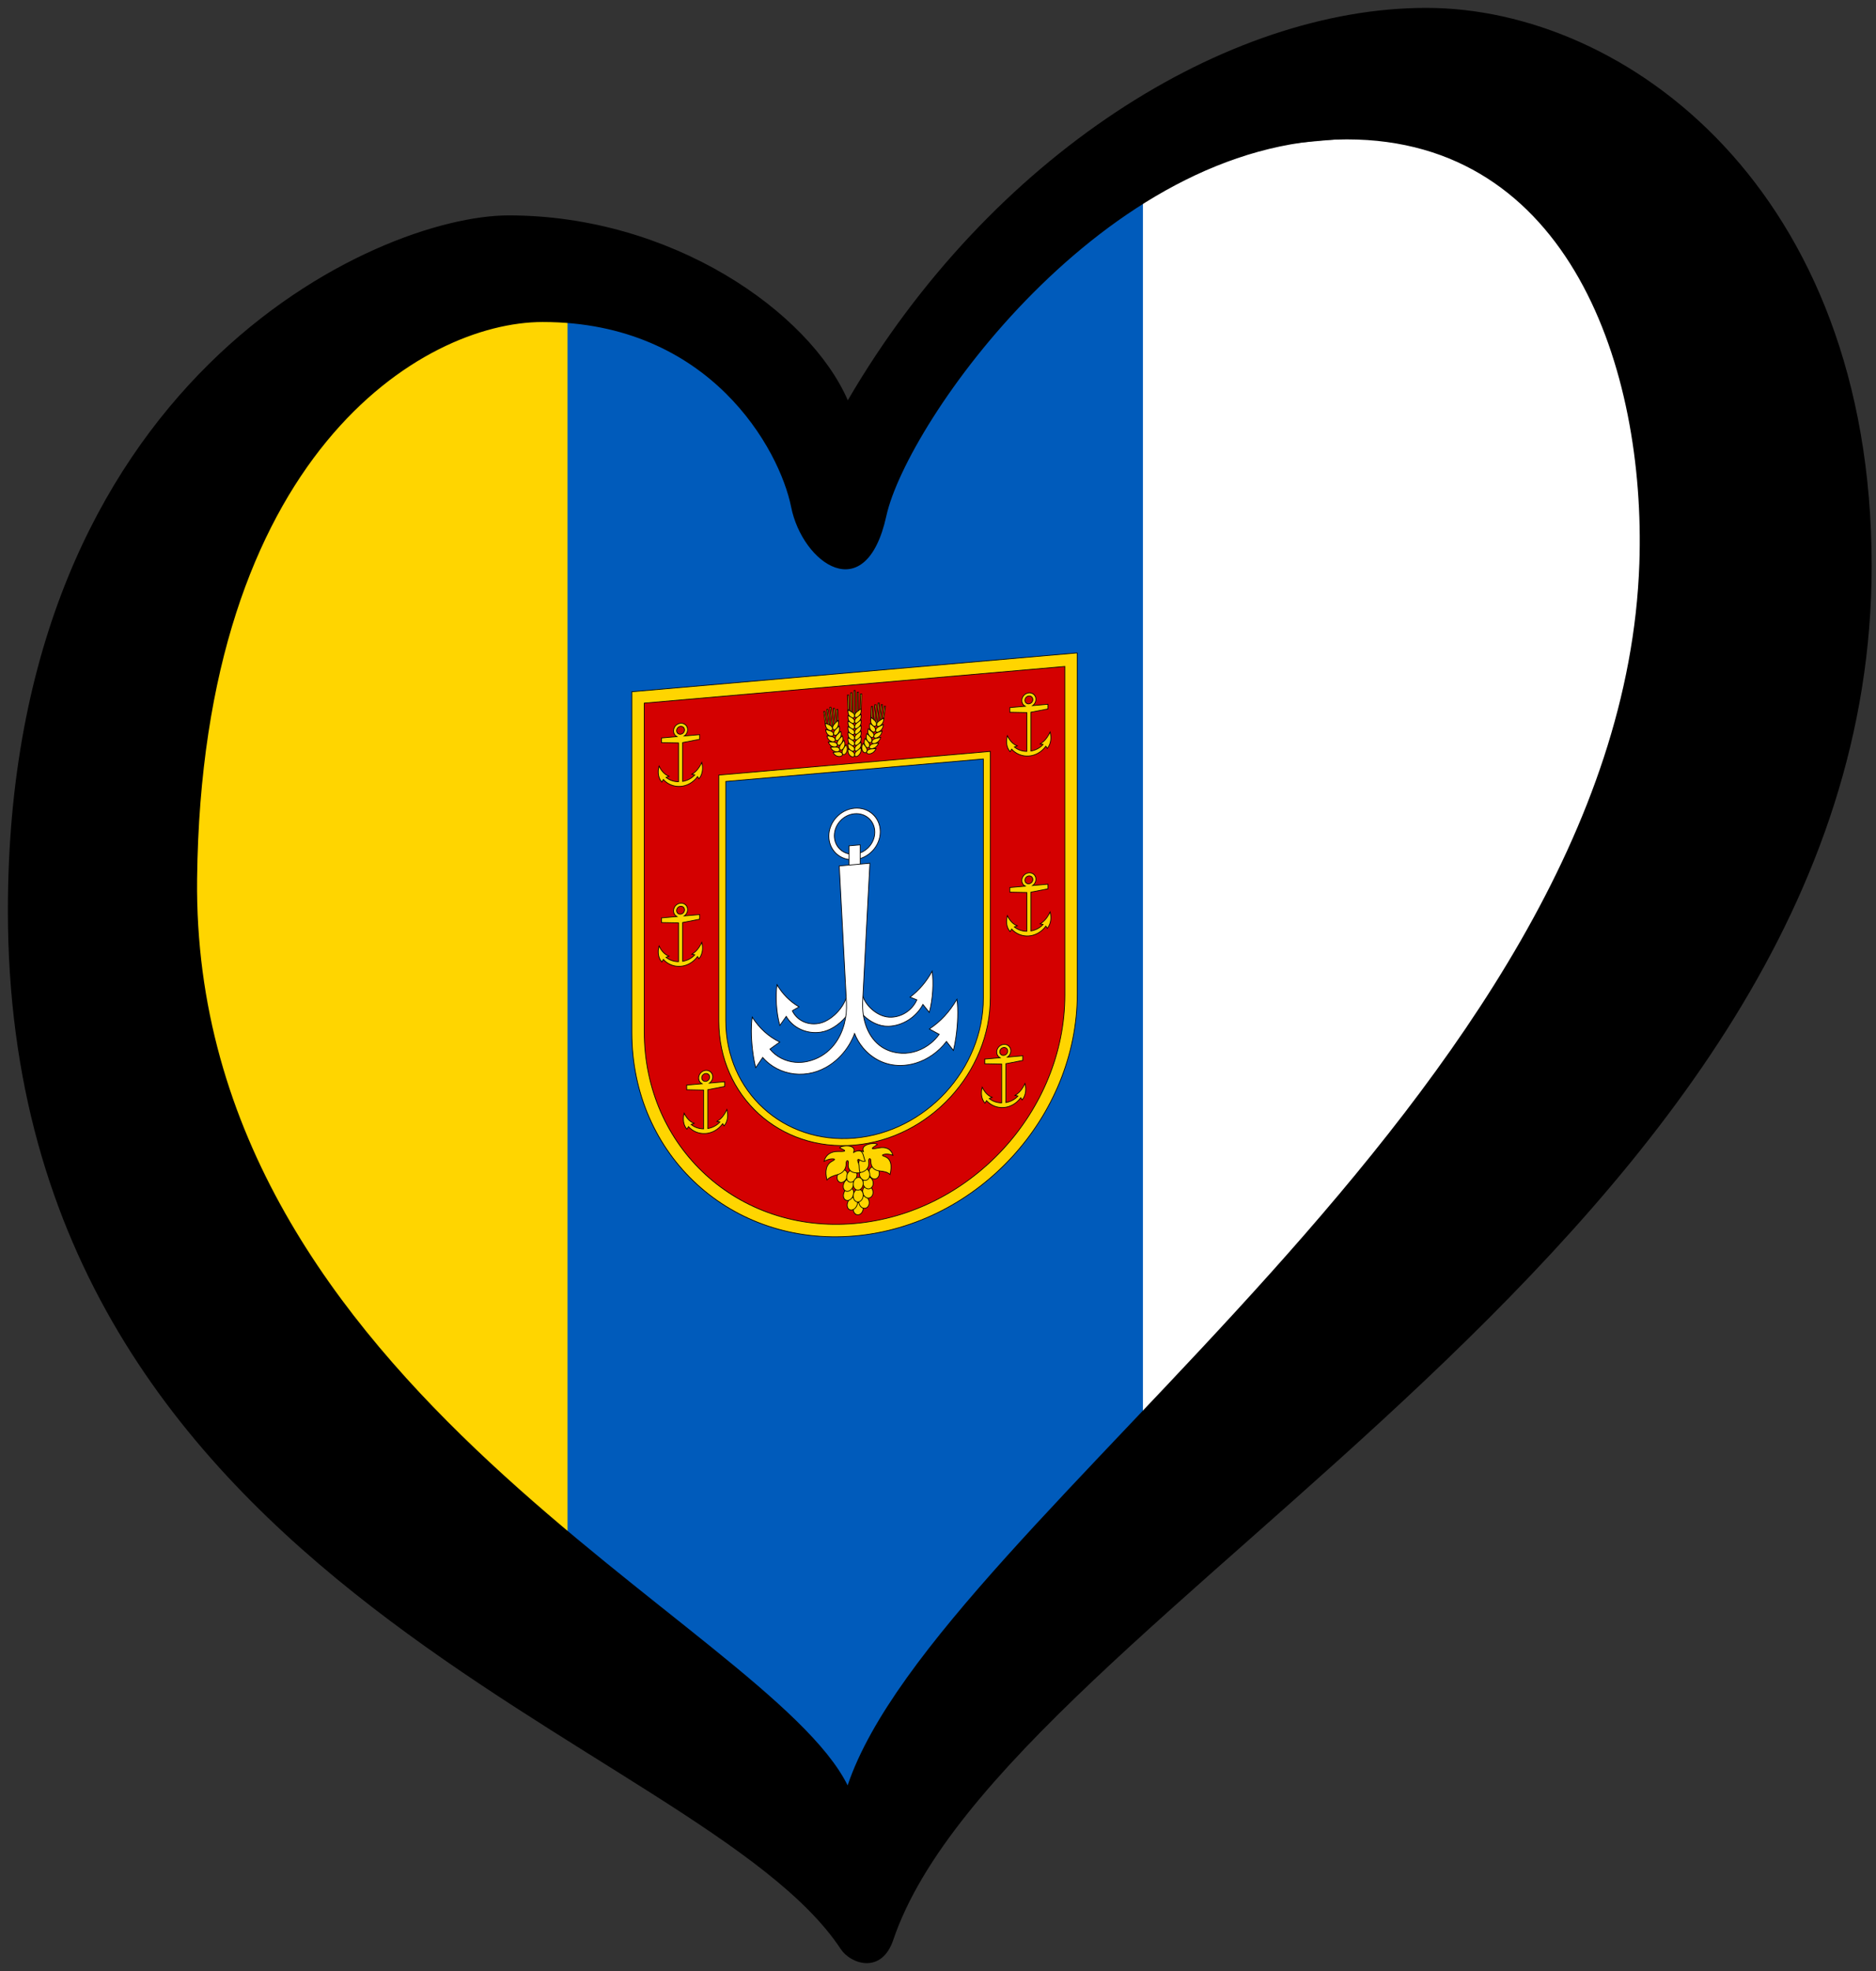 <?xml version="1.0" encoding="UTF-8" standalone="no"?>
<svg
   xmlns:dc="http://purl.org/dc/elements/1.1/"
   xmlns:cc="http://creativecommons.org/ns#"
   xmlns:rdf="http://www.w3.org/1999/02/22-rdf-syntax-ns#"
   xmlns:svg="http://www.w3.org/2000/svg"
   xmlns="http://www.w3.org/2000/svg"
   xmlns:sodipodi="http://sodipodi.sourceforge.net/DTD/sodipodi-0.dtd"
   xmlns:inkscape="http://www.inkscape.org/namespaces/inkscape"
   width="238"
   height="250"
   id="svg2"
   version="1.1"
   inkscape:version="0.91 r13725"
   sodipodi:docname="EuroOdesa.svg">
  <rect width="100%" height="100%" fill="#333333" stroke="none"/>
  <defs
     id="defs16" />
  <sodipodi:namedview
     pagecolor="#ffffff"
     bordercolor="#666666"
     borderopacity="1"
     objecttolerance="10"
     gridtolerance="10"
     guidetolerance="10"
     inkscape:pageopacity="0"
     inkscape:pageshadow="2"
     inkscape:window-width="1366"
     inkscape:window-height="705"
     id="namedview14"
     showgrid="false"
     inkscape:zoom="0.64386126"
     inkscape:cx="76.010792"
     inkscape:cy="-41.884399"
     inkscape:window-x="-8"
     inkscape:window-y="-8"
     inkscape:window-maximized="1"
     inkscape:current-layer="svg2" />
  <path
     inkscape:connector-curvature="0"
     d="m 144,20 66,-6 0,105 -66,74 z"
     id="path4"
     style="fill:#ffffff;fill-opacity:1" />
  <path
     style="fill:#005bbb;fill-opacity:1"
     inkscape:connector-curvature="0"
     d="m 71,35 37,23 37,-39 0,178 -37,39 -37,-25 z"
     id="path6" />
  <path
     inkscape:connector-curvature="0"
     d="M 29,54 72,35 72,209 12,146 Z"
     id="path8"
     style="fill:#ffd500;fill-opacity:1" />
  <path
     inkscape:connector-curvature="0"
     d="m 25.005,111.471 c 0.6,-53.792 28.594,-70.628 43.839,-70.628 21.29,0 30.083,16.253 31.52,23.449 1.436,7.19 9.494,12.941 12.083,1.147 2.591,-11.794 27.637,-47.758 58.42,-47.758 28.192,0 37.956,29.073 37.111,53.801 C 205.671,138.8 118.95,192.527 107.535,226.452 97.371,205.905 24.288,176.204 25.005,111.471 l 0,0 z M 180.938,1 C 155.621,1 125.68,19.698 107.557,50.771 102.667,39.549 85.244,27.32 64.533,27.32 47.844,27.32 1,48.178 1,115.498 c 0,86.88 87.901,104.725 105.671,131.729 1.221,1.857 5.154,3.26 6.655,-1.177 C 127.505,204.205 237.451,156.925 237.451,71.771 237.45,24.015 206.254,1 180.938,1 Z"
     id="path12" />
  <g
     id="g4226"
     transform="matrix(0.367,-0.032,0,0.367,-1.694,57.215)"
     style="opacity:1">
    <g
       id="g4836"
       transform="matrix(0.502,0,0,0.502,185.067,127.434)">
      <path
         inkscape:connector-curvature="0"
         style="fill:#ffd500;fill-opacity:1;fill-rule:evenodd;stroke:#000000;stroke-width:0.5;stroke-miterlimit:4;stroke-dasharray:none;stroke-opacity:1"
         id="path3708"
         d="m 382.359,-49.43 -306.718,0 0,234.671 c 0,84.683 68.676,153.359 153.36,153.359 84.684,0 153.359,-68.675 153.359,-153.359 l 0,-234.671 z" />
      <path
         inkscape:connector-curvature="0"
         style="fill:#d40000;fill-opacity:1;fill-rule:evenodd;stroke:#000000;stroke-width:0.5;stroke-miterlimit:4;stroke-dasharray:none;stroke-opacity:1"
         id="path3710"
         d="m 373.821,185.241 c 0.011,79.968 -64.852,144.821 -144.821,144.821 -79.968,0 -144.821,-64.852 -144.821,-144.821 l 0,-226.099 289.608,0 0.033,226.099 z" />
      <path
         inkscape:connector-curvature="0"
         style="fill:#ffd500;fill-opacity:1;fill-rule:evenodd;stroke:#000000;stroke-width:0.5;stroke-miterlimit:4;stroke-dasharray:none;stroke-opacity:1"
         id="path3712"
         d="m 135.512,13.157 186.977,0 c 0,56.243 0,114.269 0,169.401 0,51.624 -41.865,93.489 -93.489,93.489 -51.624,0 -93.489,-41.865 -93.489,-93.489 l 0,-169.401 z" />
      <path
         inkscape:connector-curvature="0"
         style="fill:#005bbb;fill-opacity:1;fill-rule:evenodd;stroke:#000000;stroke-width:0.5;stroke-miterlimit:4;stroke-dasharray:none;stroke-opacity:1"
         id="path3714"
         d="m 317.687,182.558 c 0,48.971 -39.715,88.686 -88.686,88.686 -48.971,0 -88.686,-39.715 -88.686,-88.686 l 0,-164.599 177.372,0 0,164.599 z" />
      <g
         style="fill-rule:evenodd;stroke:#000000;stroke-width:0.529;stroke-miterlimit:4;stroke-dasharray:none;stroke-opacity:1"
         id="g3716"
         transform="matrix(0.945,0,0,0.945,-52.557,-221.73)">
        <path
           inkscape:connector-curvature="0"
           style="fill:#ffffff;stroke:#000000;stroke-width:0.529;stroke-miterlimit:4;stroke-dasharray:none;stroke-opacity:1"
           id="path3718"
           d="m 297.942,281.34 c 10.346,0 18.736,8.39 18.736,18.736 0,10.345 -8.39,18.735 -18.736,18.735 -10.346,0 -18.736,-8.39 -18.736,-18.735 0,-10.346 8.39,-18.736 18.736,-18.736 z m 0,3.993 c 8.141,0 14.743,6.602 14.743,14.743 0,8.14 -6.602,14.743 -14.743,14.743 -8.141,0 -14.743,-6.603 -14.743,-14.743 0,-8.141 6.602,-14.743 14.743,-14.743 z" />
        <path
           inkscape:connector-curvature="0"
           style="fill:#ffffff;stroke:#000000;stroke-width:0.529;stroke-miterlimit:4;stroke-dasharray:none;stroke-opacity:1"
           id="path3720"
           d="m 293.851,308.371 8.182,0 0,16.979 -8.182,0 0,-16.979 z" />
        <path
           inkscape:connector-curvature="0"
           style="fill:#ffffff;stroke:#000000;stroke-width:0.529;stroke-miterlimit:4;stroke-dasharray:none;stroke-opacity:1"
           id="path3722"
           d="m 252.548,424.908 c 3.694,7.982 12.108,11.994 20.236,10.834 9.474,-1.352 19.95,-12.143 19.95,-21.802 l -0.013,0 0,-0.002 7.086,0 0,0.002 -0.014,0 c -0.001,13.138 -13.201,27.571 -26.518,28.387 -10.259,0.629 -20.256,-4.841 -25.133,-13.703 l -4.656,6.208 c -2.604,-9.421 -3.266,-21.615 -2.053,-29.827 4.106,7.23 9.338,12.976 16.061,17.51 l -4.946,2.393 z" />
        <path
           inkscape:connector-curvature="0"
           style="fill:#ffffff;stroke:#000000;stroke-width:0.529;stroke-miterlimit:4;stroke-dasharray:none;stroke-opacity:1"
           id="path3724"
           d="m 343.336,424.908 c -3.694,7.982 -12.108,11.994 -20.237,10.834 -9.473,-1.352 -19.949,-12.143 -19.95,-21.802 l 0.014,0 0,-0.002 -7.086,0 0,0.002 0.014,0 c 0,13.138 13.201,27.571 26.518,28.387 10.259,0.629 20.256,-4.841 25.133,-13.703 l 4.656,6.208 c 2.604,-9.421 3.266,-21.615 2.053,-29.827 -4.106,7.23 -9.338,12.976 -16.061,17.51 l 4.946,2.393 z" />
        <path
           inkscape:connector-curvature="0"
           style="fill:#ffffff;stroke:#000000;stroke-width:0.529;stroke-miterlimit:4;stroke-dasharray:none;stroke-opacity:1"
           id="path3726"
           d="m 303.859,422.388 5.244,-99.872 0.006,-0.114 -0.113,0 -6.153,0 -9.802,0 -6.153,0 -0.113,0 0.006,0.114 5.244,99.872 0.001,0.032 c 0.136,2.618 0.075,5.24 -0.184,7.821 -0.26,2.578 -0.72,5.12 -1.383,7.576 -3.402,12.608 -12.163,22.968 -26.746,25 l -0.012,0.002 c -1.505,0.209 -3.006,0.296 -4.49,0.27 -1.484,-0.027 -2.953,-0.169 -4.395,-0.417 -7.376,-1.269 -14.053,-5.336 -18.561,-11.219 l 7.016,-4.434 0.151,-0.096 -0.155,-0.088 c -4.008,-2.31 -7.635,-5.077 -10.913,-8.326 -3.279,-3.249 -6.209,-6.981 -8.822,-11.22 l -0.155,-0.252 -0.043,0.292 -0.002,0.012 c -0.211,1.415 -0.362,2.959 -0.46,4.595 -0.097,1.631 -0.141,3.357 -0.137,5.137 0.023,9.144 1.32,19.728 3.137,26.767 l 0.057,0.222 0.135,-0.186 4.926,-6.802 c 1.095,1.349 2.273,2.622 3.523,3.809 1.279,1.216 2.635,2.345 4.055,3.378 7.303,5.311 16.347,8.118 25.737,7.421 l 0.023,-0.001 0,0 c 2.187,-0.164 4.32,-0.525 6.385,-1.064 2.064,-0.538 4.061,-1.254 5.976,-2.127 9.754,-4.449 17.403,-12.989 21.253,-23.006 0.724,1.884 1.583,3.718 2.565,5.481 1.024,1.838 2.183,3.601 3.462,5.268 6.578,8.57 16.36,14.614 27.61,15.449 l 0.023,0.002 c 1.826,0.134 3.64,0.136 5.43,0.013 1.79,-0.123 3.557,-0.372 5.29,-0.739 8.862,-1.874 16.844,-6.832 22.573,-13.884 l 4.925,6.802 0.135,0.186 0.057,-0.222 0.003,-0.011 c 0.354,-1.373 0.688,-2.878 0.996,-4.477 0.308,-1.602 0.591,-3.3 0.843,-5.059 1.297,-9.043 1.781,-19.693 0.696,-26.964 l -0.043,-0.292 -0.155,0.252 c -2.613,4.239 -5.543,7.971 -8.822,11.22 -3.278,3.249 -6.905,6.016 -10.913,8.326 l -0.155,0.088 0.151,0.096 7.016,4.434 c -0.859,1.122 -1.798,2.179 -2.806,3.163 -1.032,1.007 -2.138,1.938 -3.305,2.786 -5.996,4.356 -13.61,6.493 -21.347,5.415 l -10e-4,0 -0.035,-0.005 c -2.836,-0.398 -5.452,-1.111 -7.849,-2.094 -2.397,-0.982 -4.578,-2.236 -6.545,-3.714 -10.116,-7.603 -14.587,-21.17 -13.882,-34.616 z" />
      </g>
      <g
         style="fill:#ffd500;fill-opacity:1;fill-rule:evenodd;stroke:#000000;stroke-width:0.529;stroke-miterlimit:4;stroke-dasharray:none;stroke-opacity:1"
         id="g3728"
         transform="matrix(0.945,0,0,0.945,-52.557,-221.73)">
        <path
           inkscape:connector-curvature="0"
           style="fill:#ffd500;fill-opacity:1;stroke:#000000;stroke-width:0.529;stroke-miterlimit:4;stroke-dasharray:none;stroke-opacity:1"
           id="path3730"
           d="m 160.619,377.955 c 2.353,2.269 5.633,3.636 9.038,3.969 l 0,-28.248 -12.352,-1.315 0,-3.402 11.152,0 c -0.332,-0.204 -0.646,-0.45 -0.935,-0.738 -2.007,-2.009 -2.002,-5.265 0.006,-7.271 2.009,-2.008 5.264,-2.001 7.271,0.006 1.91,1.911 1.998,4.962 0.267,6.98 -0.354,0.412 -0.762,0.753 -1.205,1.023 l 11.156,0 0,3.402 -12.353,1.315 0,28.272 c 3.308,-0.275 6.509,-1.56 8.873,-3.971 l -0.208,-0.064 -1.941,-0.598 c 3.129,-1.484 5.328,-4.106 7.23,-8.007 1.132,4.204 0.644,8.643 -2.024,11.787 l -1.068,-1.694 c -6.866,8.569 -18.547,7.571 -24.936,-0.051 l -1.1,1.745 c -2.668,-3.144 -3.157,-7.583 -2.024,-11.787 1.902,3.901 4.101,6.523 7.23,8.007 l -1.706,0.525 -0.371,0.115 z m 8.504,-35.402 c -1.123,1.123 -1.118,2.952 0.003,4.073 1.21,1.211 3.215,1.066 4.266,-0.222 0.922,-1.131 0.858,-2.799 -0.197,-3.853 -1.122,-1.124 -2.951,-1.118 -4.072,0.002 z" />
        <path
           inkscape:connector-curvature="0"
           style="fill:#ffd500;fill-opacity:1;stroke:#000000;stroke-width:0.529;stroke-miterlimit:4;stroke-dasharray:none;stroke-opacity:1"
           id="path3732"
           d="m 160.619,246.874 c 2.353,2.269 5.633,3.636 9.038,3.969 l 0,-28.249 -12.352,-1.315 0,-3.401 11.152,0 c -0.332,-0.204 -0.646,-0.45 -0.935,-0.739 -2.007,-2.008 -2.002,-5.265 0.006,-7.27 2.009,-2.008 5.264,-2.002 7.271,0.005 1.91,1.911 1.998,4.963 0.267,6.981 -0.354,0.412 -0.762,0.753 -1.205,1.023 l 11.156,0 0,3.401 -12.353,1.315 0,28.273 c 3.308,-0.275 6.509,-1.56 8.873,-3.971 l -0.208,-0.064 -1.941,-0.599 c 3.129,-1.483 5.328,-4.105 7.23,-8.006 1.132,4.203 0.644,8.643 -2.024,11.787 l -1.068,-1.694 c -6.866,8.569 -18.547,7.57 -24.936,-0.051 l -1.1,1.745 c -2.668,-3.144 -3.157,-7.584 -2.024,-11.787 1.902,3.901 4.101,6.523 7.23,8.006 l -1.706,0.526 -0.371,0.115 z m 8.504,-35.402 c -1.123,1.122 -1.118,2.951 0.003,4.072 1.21,1.211 3.215,1.066 4.266,-0.221 0.922,-1.131 0.858,-2.799 -0.197,-3.854 -1.122,-1.123 -2.951,-1.118 -4.072,0.003 z" />
        <path
           inkscape:connector-curvature="0"
           style="fill:#ffd500;fill-opacity:1;stroke:#000000;stroke-width:0.529;stroke-miterlimit:4;stroke-dasharray:none;stroke-opacity:1"
           id="path3734"
           d="m 178.923,501.36 c 2.353,2.27 5.633,3.636 9.038,3.969 l 0,-28.248 -12.352,-1.315 0,-3.401 11.152,0 c -0.332,-0.205 -0.646,-0.45 -0.934,-0.739 -2.008,-2.008 -2.002,-5.265 0.005,-7.271 2.009,-2.008 5.264,-2.001 7.271,0.006 1.91,1.911 1.999,4.963 0.267,6.981 -0.354,0.411 -0.762,0.753 -1.205,1.023 l 11.156,0 0,3.401 -12.353,1.315 0,28.273 c 3.308,-0.275 6.51,-1.56 8.873,-3.971 l -0.208,-0.065 -1.941,-0.598 c 3.129,-1.484 5.328,-4.106 7.23,-8.006 1.133,4.203 0.644,8.642 -2.024,11.787 l -1.068,-1.694 c -6.866,8.568 -18.547,7.57 -24.935,-0.051 l -1.101,1.745 c -2.668,-3.145 -3.156,-7.584 -2.024,-11.787 1.902,3.9 4.101,6.522 7.23,8.006 l -1.706,0.526 -0.371,0.114 z m 8.504,-35.401 c -1.123,1.122 -1.118,2.951 0.003,4.072 1.21,1.211 3.216,1.066 4.266,-0.221 0.922,-1.131 0.858,-2.8 -0.196,-3.854 -1.123,-1.123 -2.952,-1.118 -4.073,0.003 z" />
        <path
           inkscape:connector-curvature="0"
           style="fill:#ffd500;fill-opacity:1;stroke:#000000;stroke-width:0.529;stroke-miterlimit:4;stroke-dasharray:none;stroke-opacity:1"
           id="path3736"
           d="m 414.419,377.955 c 2.353,2.269 5.633,3.636 9.038,3.969 l 0,-28.248 -12.352,-1.315 0,-3.402 11.152,0 c -0.332,-0.204 -0.646,-0.45 -0.935,-0.738 -2.007,-2.009 -2.002,-5.265 0.006,-7.271 2.009,-2.008 5.264,-2.001 7.271,0.006 1.91,1.911 1.998,4.962 0.267,6.98 -0.354,0.412 -0.762,0.753 -1.205,1.023 l 11.156,0 0,3.402 -12.353,1.315 0,28.272 c 3.308,-0.275 6.509,-1.56 8.873,-3.971 l -0.208,-0.064 -1.941,-0.598 c 3.129,-1.484 5.328,-4.106 7.23,-8.007 1.132,4.204 0.644,8.643 -2.024,11.787 l -1.068,-1.694 c -6.866,8.569 -18.547,7.571 -24.935,-0.051 l -1.101,1.745 c -2.668,-3.144 -3.157,-7.583 -2.024,-11.787 1.902,3.901 4.101,6.523 7.23,8.007 l -1.706,0.525 -0.371,0.115 z m 8.504,-35.402 c -1.123,1.123 -1.118,2.952 0.003,4.073 1.21,1.211 3.215,1.066 4.266,-0.222 0.922,-1.131 0.858,-2.799 -0.197,-3.853 -1.122,-1.124 -2.951,-1.118 -4.072,0.002 z" />
        <path
           inkscape:connector-curvature="0"
           style="fill:#ffd500;fill-opacity:1;stroke:#000000;stroke-width:0.529;stroke-miterlimit:4;stroke-dasharray:none;stroke-opacity:1"
           id="path3738"
           d="m 414.419,246.874 c 2.353,2.269 5.633,3.636 9.038,3.969 l 0,-28.249 -12.352,-1.315 0,-3.401 11.152,0 c -0.332,-0.204 -0.646,-0.45 -0.935,-0.739 -2.007,-2.008 -2.002,-5.265 0.006,-7.27 2.009,-2.008 5.264,-2.002 7.271,0.005 1.91,1.911 1.998,4.963 0.267,6.981 -0.354,0.412 -0.762,0.753 -1.205,1.023 l 11.156,0 0,3.401 -12.353,1.315 0,28.273 c 3.308,-0.275 6.509,-1.56 8.873,-3.971 l -0.208,-0.064 -1.941,-0.599 c 3.129,-1.483 5.328,-4.105 7.23,-8.006 1.132,4.203 0.644,8.643 -2.024,11.787 l -1.068,-1.694 c -6.866,8.569 -18.547,7.57 -24.935,-0.051 l -1.101,1.745 c -2.668,-3.144 -3.157,-7.584 -2.024,-11.787 1.902,3.901 4.101,6.523 7.23,8.006 l -1.706,0.526 -0.371,0.115 z m 8.504,-35.402 c -1.123,1.122 -1.118,2.951 0.003,4.072 1.21,1.211 3.215,1.066 4.266,-0.221 0.922,-1.131 0.858,-2.799 -0.197,-3.854 -1.122,-1.123 -2.951,-1.118 -4.072,0.003 z" />
        <path
           inkscape:connector-curvature="0"
           style="fill:#ffd500;fill-opacity:1;stroke:#000000;stroke-width:0.529;stroke-miterlimit:4;stroke-dasharray:none;stroke-opacity:1"
           id="path3740"
           d="m 396.115,501.36 c 2.353,2.27 5.633,3.636 9.038,3.969 l 0,-28.248 -12.352,-1.315 0,-3.401 11.152,0 c -0.332,-0.205 -0.646,-0.45 -0.935,-0.739 -2.007,-2.008 -2.002,-5.265 0.006,-7.271 2.009,-2.008 5.264,-2.001 7.271,0.006 1.91,1.911 1.998,4.963 0.267,6.981 -0.354,0.411 -0.762,0.753 -1.205,1.023 l 11.156,0 0,3.401 -12.353,1.315 0,28.273 c 3.308,-0.275 6.509,-1.56 8.873,-3.971 l -0.209,-0.065 -1.94,-0.598 c 3.128,-1.484 5.328,-4.106 7.23,-8.006 1.132,4.203 0.644,8.642 -2.024,11.787 l -1.068,-1.694 c -6.866,8.568 -18.548,7.57 -24.936,-0.051 l -1.1,1.745 c -2.668,-3.145 -3.157,-7.584 -2.025,-11.787 1.903,3.9 4.102,6.522 7.231,8.006 l -1.706,0.526 -0.371,0.114 z m 8.504,-35.401 c -1.123,1.122 -1.118,2.951 0.003,4.072 1.209,1.211 3.215,1.066 4.265,-0.221 0.923,-1.131 0.858,-2.8 -0.196,-3.854 -1.122,-1.123 -2.951,-1.118 -4.072,0.003 z" />
      </g>
      <g
         style="fill:#ffd500;fill-opacity:1"
         id="g14166"
         transform="translate(0,-50)">
        <path
           inkscape:connector-curvature="0"
           style="fill:#ffd500;fill-opacity:1;fill-rule:evenodd;stroke:#000000;stroke-width:0.5;stroke-miterlimit:4;stroke-dasharray:none;stroke-opacity:1"
           id="path3742"
           d="m 231.506,365.822 c 1.904,0 3.449,1.889 3.449,4.217 0,2.328 -1.545,4.217 -3.449,4.217 -1.903,0 -3.448,-1.889 -3.448,-4.217 0,-2.328 1.545,-4.217 3.448,-4.217 z" />
        <path
           inkscape:connector-curvature="0"
           style="fill:#ffd500;fill-opacity:1;fill-rule:evenodd;stroke:#000000;stroke-width:0.5;stroke-miterlimit:4;stroke-dasharray:none;stroke-opacity:1"
           id="path3746"
           d="m 240.976,342.189 c 1.788,-0.651 3.912,0.667 4.741,2.943 0.828,2.276 0.048,4.651 -1.741,5.302 -1.789,0.651 -3.913,-0.668 -4.741,-2.944 -0.828,-2.275 -0.048,-4.65 1.741,-5.301 z" />
        <path
           inkscape:connector-curvature="0"
           style="fill:#ffd500;fill-opacity:1;fill-rule:evenodd;stroke:#000000;stroke-width:0.5;stroke-miterlimit:4;stroke-dasharray:none;stroke-opacity:1"
           id="path3748"
           d="m 234.022,361.768 c 1.789,-0.651 3.912,0.667 4.741,2.943 0.828,2.276 0.048,4.65 -1.741,5.301 -1.789,0.651 -3.912,-0.667 -4.741,-2.943 -0.828,-2.276 -0.048,-4.65 1.741,-5.301 z" />
        <path
           inkscape:connector-curvature="0"
           style="fill:#ffd500;fill-opacity:1;fill-rule:evenodd;stroke:#000000;stroke-width:0.5;stroke-miterlimit:4;stroke-dasharray:none;stroke-opacity:1"
           id="path3750"
           d="m 236.638,354.948 c 1.789,-0.651 3.913,0.668 4.741,2.943 0.829,2.276 0.049,4.651 -1.74,5.302 -1.789,0.651 -3.913,-0.667 -4.741,-2.943 -0.829,-2.276 -0.048,-4.651 1.74,-5.302 z" />
        <path
           inkscape:connector-curvature="0"
           style="fill:#ffd500;fill-opacity:1;fill-rule:evenodd;stroke:#000000;stroke-width:0.5;stroke-miterlimit:4;stroke-dasharray:none;stroke-opacity:1"
           id="path3752"
           d="m 236.753,348.65 c 1.788,-0.651 3.912,0.668 4.741,2.943 0.828,2.276 0.048,4.651 -1.741,5.302 -1.789,0.651 -3.912,-0.668 -4.741,-2.943 -0.828,-2.276 -0.048,-4.651 1.741,-5.302 z" />
        <path
           inkscape:connector-curvature="0"
           style="fill:#ffd500;fill-opacity:1;fill-rule:evenodd;stroke:#000000;stroke-width:0.5;stroke-miterlimit:4;stroke-dasharray:none;stroke-opacity:1"
           id="path3754"
           d="m 222.037,342.588 c -1.789,-0.651 -3.913,0.667 -4.741,2.943 -0.829,2.276 -0.049,4.65 1.74,5.301 1.789,0.651 3.913,-0.667 4.741,-2.943 0.829,-2.276 0.049,-4.65 -1.74,-5.301 z" />
        <path
           inkscape:connector-curvature="0"
           style="fill:#ffd500;fill-opacity:1;fill-rule:evenodd;stroke:#000000;stroke-width:0.5;stroke-miterlimit:4;stroke-dasharray:none;stroke-opacity:1"
           id="path3756"
           d="m 228.99,362.166 c -1.789,-0.651 -3.913,0.668 -4.741,2.943 -0.829,2.276 -0.049,4.651 1.74,5.302 1.789,0.651 3.913,-0.667 4.741,-2.943 0.829,-2.276 0.048,-4.651 -1.74,-5.302 z" />
        <path
           inkscape:connector-curvature="0"
           style="fill:#ffd500;fill-opacity:1;fill-rule:evenodd;stroke:#000000;stroke-width:0.5;stroke-miterlimit:4;stroke-dasharray:none;stroke-opacity:1"
           id="path3758"
           d="m 226.373,355.347 c -1.789,-0.651 -3.913,0.667 -4.741,2.943 -0.828,2.276 -0.048,4.65 1.741,5.301 1.788,0.651 3.912,-0.667 4.741,-2.943 0.828,-2.276 0.048,-4.65 -1.741,-5.301 z" />
        <path
           inkscape:connector-curvature="0"
           style="fill:#ffd500;fill-opacity:1;fill-rule:evenodd;stroke:#000000;stroke-width:0.5;stroke-miterlimit:4;stroke-dasharray:none;stroke-opacity:1"
           id="path3760"
           d="m 226.259,349.049 c -1.789,-0.651 -3.913,0.667 -4.741,2.943 -0.829,2.276 -0.049,4.65 1.74,5.301 1.789,0.651 3.913,-0.667 4.741,-2.943 0.829,-2.276 0.049,-4.65 -1.74,-5.301 z" />
        <path
           inkscape:connector-curvature="0"
           style="fill:#ffd500;fill-opacity:1;fill-rule:evenodd;stroke:#000000;stroke-width:0.5;stroke-miterlimit:4;stroke-dasharray:none;stroke-opacity:1"
           id="path3762"
           d="m 228.591,342.985 c -1.789,-0.651 -3.913,0.667 -4.741,2.943 -0.828,2.276 -0.048,4.651 1.74,5.302 1.789,0.651 3.913,-0.668 4.741,-2.944 0.829,-2.275 0.049,-4.65 -1.74,-5.301 z" />
        <path
           inkscape:connector-curvature="0"
           style="fill:#ffd500;fill-opacity:1;fill-rule:evenodd;stroke:#000000;stroke-width:0.5;stroke-miterlimit:4;stroke-dasharray:none;stroke-opacity:1"
           id="path3764"
           d="m 234.421,342.588 c 1.788,-0.651 3.912,0.667 4.74,2.943 0.829,2.276 0.049,4.65 -1.74,5.301 -1.789,0.651 -3.913,-0.667 -4.741,-2.943 -0.828,-2.276 -0.048,-4.65 1.741,-5.301 z" />
        <path
           inkscape:connector-curvature="0"
           style="fill:#ffd500;fill-opacity:1;fill-rule:evenodd;stroke:#000000;stroke-width:0.5;stroke-miterlimit:4;stroke-dasharray:none;stroke-opacity:1"
           id="path3766"
           d="m 231.506,356.641 c 1.904,0 3.449,1.966 3.449,4.387 0,2.421 -1.545,4.387 -3.449,4.387 -1.903,0 -3.448,-1.966 -3.448,-4.387 0,-2.421 1.545,-4.387 3.448,-4.387 z" />
        <path
           inkscape:connector-curvature="0"
           style="fill:#ffd500;fill-opacity:1;fill-rule:evenodd;stroke:#000000;stroke-width:0.5;stroke-miterlimit:4;stroke-dasharray:none;stroke-opacity:1"
           id="path3768"
           d="m 231.506,348.509 c 1.904,0 3.449,1.966 3.449,4.387 0,2.421 -1.545,4.387 -3.449,4.387 -1.903,0 -3.448,-1.966 -3.448,-4.387 0,-2.421 1.545,-4.387 3.448,-4.387 z" />
        <path
           inkscape:connector-curvature="0"
           style="fill:#ffd500;fill-opacity:1;fill-rule:evenodd;stroke:#000000;stroke-width:0.5;stroke-miterlimit:4;stroke-dasharray:none;stroke-opacity:1"
           id="path3770"
           d="m 235.133,331.063 c -2.105,-1.015 -3.69,-1.075 -4.878,-0.473 -1.98,1.005 -2.049,4.794 -3.188,7.193 1.042,0.184 2.23,-0.129 3.096,-0.773 2.745,-2.041 2.353,-0.316 1.416,2.1 -0.698,1.8 -0.002,3.839 -1.016,6.335 6.246,0.16 8.73,-2.869 8.199,-7.124 -0.351,-2.812 1.496,-2.545 1.454,-0.269 -0.076,4.066 2.261,6.584 5.804,7.259 3.214,0.613 5.556,1.187 7.393,3.092 1.479,-5.959 0.823,-10.837 -3.898,-12.77 -1.966,-0.804 -1.67,-1.337 0.404,-1.479 1.878,-0.128 3.63,0.491 5.511,1.211 -1.121,-4.123 -4.42,-6.499 -9.813,-5.915 -5.828,0.632 -5.602,0.103 -0.94,-2.419 -0.503,-1.645 -12.16,-1.777 -9.544,4.032 z" />
        <path
           inkscape:connector-curvature="0"
           style="fill:#ffd500;fill-opacity:1;fill-rule:evenodd;stroke:#000000;stroke-width:0.5;stroke-miterlimit:4;stroke-dasharray:none;stroke-opacity:1"
           id="path3772"
           d="m 228.286,331.063 c 2.104,-1.015 3.689,-1.075 4.877,-0.473 1.98,1.005 2.049,4.794 3.188,7.193 -1.041,0.184 -2.23,-0.129 -3.096,-0.773 -2.744,-2.041 -2.353,-0.316 -1.416,2.1 0.698,1.8 0.002,3.839 1.017,6.335 -6.247,0.16 -8.731,-2.869 -8.2,-7.124 0.352,-2.812 -1.496,-2.545 -1.454,-0.269 0.076,4.066 -2.261,6.584 -5.804,7.259 -3.214,0.613 -5.556,1.187 -7.393,3.092 -1.478,-5.959 -0.823,-10.837 3.898,-12.77 1.966,-0.804 1.67,-1.337 -0.404,-1.479 -1.877,-0.128 -3.629,0.491 -5.511,1.211 1.121,-4.123 4.421,-6.499 9.813,-5.915 5.828,0.632 5.602,0.103 0.94,-2.419 0.504,-1.645 12.16,-1.777 9.545,4.032 z" />
      </g>
      <g
         style="fill:#ffd500;fill-opacity:1;fill-rule:evenodd;stroke:#000000;stroke-width:0.529;stroke-miterlimit:4;stroke-dasharray:none;stroke-opacity:1"
         id="g3774"
         transform="matrix(0.945,0,0,0.945,-52.557,-221.73)">
        <g
           style="fill:#ffd500;fill-opacity:1;stroke:#000000;stroke-width:0.529;stroke-miterlimit:4;stroke-dasharray:none;stroke-opacity:1"
           id="g3776">
          <path
             inkscape:connector-curvature="0"
             style="fill:#ffd500;fill-opacity:1;stroke:#000000;stroke-width:0.529;stroke-miterlimit:4;stroke-dasharray:none;stroke-opacity:1"
             id="path3778"
             d="m 298.372,195.608 0,18.393 -0.86,0 0,-18.393 0.86,0 z m 4.754,2.869 -0.408,11.732 -0.861,-0.016 0.409,-11.731 0.86,0.015 z m -2.377,-1.436 -0.204,15.062 -0.86,-0.005 0.204,-15.062 0.86,0.005 z m -7.131,1.421 0.409,11.731 -0.861,0.016 -0.408,-11.732 0.86,-0.015 z m 2.377,-1.426 0.204,15.062 -0.86,0.005 -0.204,-15.062 0.86,-0.005 z" />
          <g
             style="fill:#ffd500;fill-opacity:1;stroke:#000000;stroke-width:0.529;stroke-miterlimit:4;stroke-dasharray:none;stroke-opacity:1"
             id="g3780">
            <path
               inkscape:connector-curvature="0"
               style="fill:#ffd500;fill-opacity:1;stroke:#000000;stroke-width:0.529;stroke-miterlimit:4;stroke-dasharray:none;stroke-opacity:1"
               id="path3782"
               d="m 302.654,209.288 c -1.814,1.285 -5.098,2.625 -4.675,5.143 0.241,1.441 2.526,1.4 4.039,-1.109 0.754,-1.25 0.843,-2.755 0.636,-4.034 z" />
            <path
               inkscape:connector-curvature="0"
               style="fill:#ffd500;fill-opacity:1;stroke:#000000;stroke-width:0.529;stroke-miterlimit:4;stroke-dasharray:none;stroke-opacity:1"
               id="path3784"
               d="m 302.654,213.345 c -1.814,1.285 -5.098,2.625 -4.675,5.143 0.242,1.442 2.526,1.4 4.039,-1.108 0.754,-1.251 0.843,-2.756 0.636,-4.035 z" />
            <path
               inkscape:connector-curvature="0"
               style="fill:#ffd500;fill-opacity:1;stroke:#000000;stroke-width:0.529;stroke-miterlimit:4;stroke-dasharray:none;stroke-opacity:1"
               id="path3786"
               d="m 302.654,217.403 c -1.814,1.284 -5.098,2.625 -4.675,5.143 0.242,1.441 2.526,1.4 4.039,-1.109 0.754,-1.251 0.843,-2.756 0.636,-4.034 z" />
            <path
               inkscape:connector-curvature="0"
               style="fill:#ffd500;fill-opacity:1;stroke:#000000;stroke-width:0.529;stroke-miterlimit:4;stroke-dasharray:none;stroke-opacity:1"
               id="path3788"
               d="m 302.654,221.46 c -1.814,1.285 -5.098,2.625 -4.675,5.143 0.242,1.441 2.526,1.4 4.039,-1.109 0.754,-1.25 0.843,-2.755 0.636,-4.034 z" />
            <path
               inkscape:connector-curvature="0"
               style="fill:#ffd500;fill-opacity:1;stroke:#000000;stroke-width:0.529;stroke-miterlimit:4;stroke-dasharray:none;stroke-opacity:1"
               id="path3790"
               d="m 302.654,225.517 c -1.814,1.285 -5.098,2.625 -4.675,5.143 0.242,1.442 2.526,1.4 4.039,-1.108 0.754,-1.251 0.843,-2.756 0.636,-4.035 z" />
            <path
               inkscape:connector-curvature="0"
               style="fill:#ffd500;fill-opacity:1;stroke:#000000;stroke-width:0.529;stroke-miterlimit:4;stroke-dasharray:none;stroke-opacity:1"
               id="path3792"
               d="m 302.654,229.574 c -1.814,1.285 -5.098,2.625 -4.675,5.143 0.242,1.442 2.526,1.4 4.039,-1.108 0.754,-1.251 0.843,-2.756 0.636,-4.035 z" />
            <path
               inkscape:connector-curvature="0"
               style="fill:#ffd500;fill-opacity:1;stroke:#000000;stroke-width:0.529;stroke-miterlimit:4;stroke-dasharray:none;stroke-opacity:1"
               id="path3794"
               d="m 302.654,233.632 c -1.814,1.285 -5.098,2.625 -4.675,5.143 0.241,1.441 2.526,1.4 4.039,-1.109 0.754,-1.251 0.843,-2.756 0.636,-4.034 z" />
            <path
               inkscape:connector-curvature="0"
               style="fill:#ffd500;fill-opacity:1;stroke:#000000;stroke-width:0.529;stroke-miterlimit:4;stroke-dasharray:none;stroke-opacity:1"
               id="path3796"
               d="m 302.654,237.689 c -1.814,1.285 -5.098,2.625 -4.675,5.143 0.241,1.441 2.526,1.4 4.039,-1.108 0.754,-1.251 0.843,-2.756 0.636,-4.035 z" />
          </g>
          <g
             style="fill:#ffd500;fill-opacity:1;stroke:#000000;stroke-width:0.529;stroke-miterlimit:4;stroke-dasharray:none;stroke-opacity:1"
             id="g3798">
            <path
               inkscape:connector-curvature="0"
               style="fill:#ffd500;fill-opacity:1;stroke:#000000;stroke-width:0.529;stroke-miterlimit:4;stroke-dasharray:none;stroke-opacity:1"
               id="path3800"
               d="m 293.23,209.288 c 1.814,1.285 5.098,2.625 4.675,5.143 -0.241,1.441 -2.526,1.4 -4.039,-1.109 -0.754,-1.25 -0.843,-2.755 -0.636,-4.034 z" />
            <path
               inkscape:connector-curvature="0"
               style="fill:#ffd500;fill-opacity:1;stroke:#000000;stroke-width:0.529;stroke-miterlimit:4;stroke-dasharray:none;stroke-opacity:1"
               id="path3802"
               d="m 293.23,213.345 c 1.814,1.285 5.098,2.625 4.675,5.143 -0.242,1.442 -2.526,1.4 -4.039,-1.108 -0.755,-1.251 -0.843,-2.756 -0.636,-4.035 z" />
            <path
               inkscape:connector-curvature="0"
               style="fill:#ffd500;fill-opacity:1;stroke:#000000;stroke-width:0.529;stroke-miterlimit:4;stroke-dasharray:none;stroke-opacity:1"
               id="path3804"
               d="m 293.23,217.403 c 1.814,1.284 5.098,2.625 4.675,5.143 -0.242,1.441 -2.526,1.4 -4.039,-1.109 -0.755,-1.251 -0.843,-2.756 -0.636,-4.034 z" />
            <path
               inkscape:connector-curvature="0"
               style="fill:#ffd500;fill-opacity:1;stroke:#000000;stroke-width:0.529;stroke-miterlimit:4;stroke-dasharray:none;stroke-opacity:1"
               id="path3806"
               d="m 293.23,221.46 c 1.814,1.285 5.098,2.625 4.675,5.143 -0.242,1.441 -2.526,1.4 -4.039,-1.109 -0.755,-1.25 -0.843,-2.755 -0.636,-4.034 z" />
            <path
               inkscape:connector-curvature="0"
               style="fill:#ffd500;fill-opacity:1;stroke:#000000;stroke-width:0.529;stroke-miterlimit:4;stroke-dasharray:none;stroke-opacity:1"
               id="path3808"
               d="m 293.23,225.517 c 1.814,1.285 5.098,2.625 4.675,5.143 -0.242,1.442 -2.526,1.4 -4.039,-1.108 -0.755,-1.251 -0.843,-2.756 -0.636,-4.035 z" />
            <path
               inkscape:connector-curvature="0"
               style="fill:#ffd500;fill-opacity:1;stroke:#000000;stroke-width:0.529;stroke-miterlimit:4;stroke-dasharray:none;stroke-opacity:1"
               id="path3810"
               d="m 293.23,229.574 c 1.814,1.285 5.098,2.625 4.675,5.143 -0.242,1.442 -2.526,1.4 -4.039,-1.108 -0.755,-1.251 -0.843,-2.756 -0.636,-4.035 z" />
            <path
               inkscape:connector-curvature="0"
               style="fill:#ffd500;fill-opacity:1;stroke:#000000;stroke-width:0.529;stroke-miterlimit:4;stroke-dasharray:none;stroke-opacity:1"
               id="path3812"
               d="m 293.23,233.632 c 1.814,1.285 5.098,2.625 4.675,5.143 -0.241,1.441 -2.526,1.4 -4.039,-1.109 -0.754,-1.251 -0.843,-2.756 -0.636,-4.034 z" />
            <path
               inkscape:connector-curvature="0"
               style="fill:#ffd500;fill-opacity:1;stroke:#000000;stroke-width:0.529;stroke-miterlimit:4;stroke-dasharray:none;stroke-opacity:1"
               id="path3814"
               d="m 293.23,237.689 c 1.814,1.285 5.098,2.625 4.675,5.143 -0.241,1.441 -2.526,1.4 -4.039,-1.108 -0.754,-1.251 -0.843,-2.756 -0.636,-4.035 z" />
          </g>
        </g>
        <g
           style="fill:#ffd500;fill-opacity:1;stroke:#000000;stroke-width:0.529;stroke-miterlimit:4;stroke-dasharray:none;stroke-opacity:1"
           id="g3816">
          <path
             inkscape:connector-curvature="0"
             style="fill:#ffd500;fill-opacity:1;stroke:#000000;stroke-width:0.529;stroke-miterlimit:4;stroke-dasharray:none;stroke-opacity:1"
             id="path3818"
             d="m 280.754,206.209 1.445,15.462 -0.851,0.063 -1.446,-15.462 0.852,-0.063 z m 4.928,2.062 0.518,9.893 -0.852,0.05 -0.518,-9.892 0.852,-0.051 z m -2.464,-1.032 0.981,12.678 -0.851,0.058 -0.982,-12.678 0.852,-0.058 z m -6.944,1.717 1.327,9.833 -0.85,0.076 -1.327,-9.833 0.85,-0.076 z m 2.24,-1.373 1.386,12.648 -0.851,0.067 -1.386,-12.647 0.851,-0.068 z" />
          <path
             inkscape:connector-curvature="0"
             style="fill:#ffd500;fill-opacity:1;stroke:#000000;stroke-width:0.529;stroke-miterlimit:4;stroke-dasharray:none;stroke-opacity:1"
             id="path3820"
             d="m 276.703,217.516 c 1.932,1.1 5.332,2.11 5.159,4.657 -0.098,1.458 -2.376,1.642 -4.129,-0.705 -0.873,-1.17 -1.11,-2.659 -1.03,-3.952 z" />
          <path
             inkscape:connector-curvature="0"
             style="fill:#ffd500;fill-opacity:1;stroke:#000000;stroke-width:0.529;stroke-miterlimit:4;stroke-dasharray:none;stroke-opacity:1"
             id="path3822"
             d="m 276.926,222.187 c 2.058,0.839 5.561,1.398 5.722,3.946 0.092,1.458 -2.142,1.937 -4.185,-0.162 -1.019,-1.046 -1.448,-2.491 -1.537,-3.784 z" />
          <path
             inkscape:connector-curvature="0"
             style="fill:#ffd500;fill-opacity:1;stroke:#000000;stroke-width:0.529;stroke-miterlimit:4;stroke-dasharray:none;stroke-opacity:1"
             id="path3824"
             d="m 277.831,226.796 c 2.132,0.63 5.673,0.838 6.086,3.357 0.237,1.442 -1.938,2.141 -4.18,0.256 -1.118,-0.94 -1.689,-2.335 -1.906,-3.613 z" />
          <path
             inkscape:connector-curvature="0"
             style="fill:#ffd500;fill-opacity:1;stroke:#000000;stroke-width:0.529;stroke-miterlimit:4;stroke-dasharray:none;stroke-opacity:1"
             id="path3826"
             d="m 278.874,231.385 c 2.198,0.332 5.733,0.052 6.488,2.491 0.433,1.396 -1.626,2.387 -4.106,0.827 -1.236,-0.778 -1.992,-2.083 -2.382,-3.318 z" />
          <path
             inkscape:connector-curvature="0"
             style="fill:#ffd500;fill-opacity:1;stroke:#000000;stroke-width:0.529;stroke-miterlimit:4;stroke-dasharray:none;stroke-opacity:1"
             id="path3828"
             d="m 280.413,235.392 c 2.218,0.142 5.716,-0.441 6.678,1.924 0.551,1.354 -1.416,2.518 -4.02,1.176 -1.299,-0.669 -2.164,-1.903 -2.658,-3.1 z" />
          <path
             inkscape:connector-curvature="0"
             style="fill:#ffd500;fill-opacity:1;stroke:#000000;stroke-width:0.529;stroke-miterlimit:4;stroke-dasharray:none;stroke-opacity:1"
             id="path3830"
             d="m 282.251,239.313 c 2.223,0.001 5.678,-0.802 6.787,1.498 0.635,1.316 -1.254,2.602 -3.937,1.428 -1.339,-0.586 -2.28,-1.763 -2.85,-2.926 z" />
          <path
             inkscape:connector-curvature="0"
             style="fill:#ffd500;fill-opacity:1;stroke:#000000;stroke-width:0.529;stroke-miterlimit:4;stroke-dasharray:none;stroke-opacity:1"
             id="path3832"
             d="m 285.803,216.294 c -1.56,1.584 -4.558,3.479 -3.7,5.884 0.49,1.377 2.733,0.935 3.782,-1.8 0.523,-1.364 0.346,-2.861 -0.082,-4.084 z" />
          <path
             inkscape:connector-curvature="0"
             style="fill:#ffd500;fill-opacity:1;stroke:#000000;stroke-width:0.529;stroke-miterlimit:4;stroke-dasharray:none;stroke-opacity:1"
             id="path3834"
             d="m 286.727,220.492 c -1.628,1.513 -4.707,3.274 -3.956,5.714 0.43,1.397 2.69,1.055 3.858,-1.631 0.583,-1.34 0.472,-2.843 0.098,-4.083 z" />
          <path
             inkscape:connector-curvature="0"
             style="fill:#ffd500;fill-opacity:1;stroke:#000000;stroke-width:0.529;stroke-miterlimit:4;stroke-dasharray:none;stroke-opacity:1"
             id="path3836"
             d="m 287.936,224.36 c -1.628,1.513 -4.707,3.275 -3.956,5.715 0.43,1.397 2.69,1.055 3.858,-1.632 0.583,-1.339 0.472,-2.843 0.098,-4.083 z" />
          <path
             inkscape:connector-curvature="0"
             style="fill:#ffd500;fill-opacity:1;stroke:#000000;stroke-width:0.529;stroke-miterlimit:4;stroke-dasharray:none;stroke-opacity:1"
             id="path3838"
             d="m 288.964,227.767 c -1.508,1.633 -4.442,3.625 -3.507,6.001 0.536,1.36 2.762,0.845 3.722,-1.922 0.478,-1.38 0.253,-2.871 -0.215,-4.079 z" />
          <path
             inkscape:connector-curvature="0"
             style="fill:#ffd500;fill-opacity:1;stroke:#000000;stroke-width:0.529;stroke-miterlimit:4;stroke-dasharray:none;stroke-opacity:1"
             id="path3840"
             d="m 290.251,231.195 c -1.387,1.738 -4.171,3.935 -3.067,6.237 0.632,1.318 2.815,0.646 3.574,-2.184 0.378,-1.411 0.046,-2.881 -0.507,-4.053 z" />
          <path
             inkscape:connector-curvature="0"
             style="fill:#ffd500;fill-opacity:1;stroke:#000000;stroke-width:0.529;stroke-miterlimit:4;stroke-dasharray:none;stroke-opacity:1"
             id="path3842"
             d="m 291.715,234.553 c -1.231,1.851 -3.815,4.281 -2.516,6.479 0.743,1.258 2.861,0.399 3.372,-2.485 0.255,-1.438 -0.203,-2.875 -0.856,-3.994 z" />
        </g>
        <g
           style="fill:#ffd500;fill-opacity:1;stroke:#000000;stroke-width:0.529;stroke-miterlimit:4;stroke-dasharray:none;stroke-opacity:1"
           id="g3844">
          <path
             inkscape:connector-curvature="0"
             style="fill:#ffd500;fill-opacity:1;stroke:#000000;stroke-width:0.529;stroke-miterlimit:4;stroke-dasharray:none;stroke-opacity:1"
             id="path3846"
             d="m 315.131,206.209 -1.445,15.463 0.851,0.063 1.445,-15.463 -0.851,-0.063 z m -4.929,2.063 -0.517,9.893 0.852,0.05 0.517,-9.893 -0.852,-0.05 z m 2.465,-1.033 -0.982,12.678 0.852,0.059 0.981,-12.678 -0.851,-0.059 z m 6.943,1.717 -1.326,9.833 0.85,0.076 1.326,-9.833 -0.85,-0.076 z m -2.239,-1.373 -1.386,12.648 0.85,0.068 1.386,-12.648 -0.85,-0.068 z" />
          <path
             inkscape:connector-curvature="0"
             style="fill:#ffd500;fill-opacity:1;stroke:#000000;stroke-width:0.529;stroke-miterlimit:4;stroke-dasharray:none;stroke-opacity:1"
             id="path3848"
             d="m 319.181,217.516 c -1.931,1.1 -5.331,2.11 -5.159,4.657 0.099,1.459 2.376,1.643 4.129,-0.705 0.874,-1.17 1.111,-2.659 1.03,-3.952 z" />
          <path
             inkscape:connector-curvature="0"
             style="fill:#ffd500;fill-opacity:1;stroke:#000000;stroke-width:0.529;stroke-miterlimit:4;stroke-dasharray:none;stroke-opacity:1"
             id="path3850"
             d="m 318.958,222.187 c -2.058,0.839 -5.561,1.398 -5.722,3.946 -0.092,1.459 2.142,1.938 4.186,-0.161 1.019,-1.047 1.447,-2.492 1.536,-3.785 z" />
          <path
             inkscape:connector-curvature="0"
             style="fill:#ffd500;fill-opacity:1;stroke:#000000;stroke-width:0.529;stroke-miterlimit:4;stroke-dasharray:none;stroke-opacity:1"
             id="path3852"
             d="m 318.053,226.797 c -2.131,0.63 -5.672,0.837 -6.086,3.356 -0.237,1.442 1.939,2.142 4.181,0.256 1.118,-0.94 1.688,-2.335 1.905,-3.612 z" />
          <path
             inkscape:connector-curvature="0"
             style="fill:#ffd500;fill-opacity:1;stroke:#000000;stroke-width:0.529;stroke-miterlimit:4;stroke-dasharray:none;stroke-opacity:1"
             id="path3854"
             d="m 317.01,231.385 c -2.197,0.332 -5.733,0.052 -6.488,2.491 -0.432,1.396 1.627,2.387 4.106,0.827 1.237,-0.778 1.993,-2.082 2.382,-3.318 z" />
          <path
             inkscape:connector-curvature="0"
             style="fill:#ffd500;fill-opacity:1;stroke:#000000;stroke-width:0.529;stroke-miterlimit:4;stroke-dasharray:none;stroke-opacity:1"
             id="path3856"
             d="m 315.472,235.392 c -2.218,0.142 -5.717,-0.441 -6.678,1.925 -0.551,1.353 1.415,2.517 4.02,1.176 1.298,-0.669 2.163,-1.904 2.658,-3.101 z" />
          <path
             inkscape:connector-curvature="0"
             style="fill:#ffd500;fill-opacity:1;stroke:#000000;stroke-width:0.529;stroke-miterlimit:4;stroke-dasharray:none;stroke-opacity:1"
             id="path3858"
             d="m 313.633,239.313 c -2.222,0.001 -5.677,-0.802 -6.787,1.498 -0.635,1.316 1.254,2.602 3.938,1.428 1.338,-0.585 2.28,-1.762 2.849,-2.926 z" />
          <path
             inkscape:connector-curvature="0"
             style="fill:#ffd500;fill-opacity:1;stroke:#000000;stroke-width:0.529;stroke-miterlimit:4;stroke-dasharray:none;stroke-opacity:1"
             id="path3860"
             d="m 310.082,216.295 c 1.56,1.583 4.558,3.478 3.7,5.883 -0.491,1.377 -2.733,0.935 -3.782,-1.8 -0.523,-1.364 -0.347,-2.861 0.082,-4.083 z" />
          <path
             inkscape:connector-curvature="0"
             style="fill:#ffd500;fill-opacity:1;stroke:#000000;stroke-width:0.529;stroke-miterlimit:4;stroke-dasharray:none;stroke-opacity:1"
             id="path3862"
             d="m 309.157,220.492 c 1.628,1.513 4.707,3.274 3.956,5.715 -0.43,1.397 -2.689,1.054 -3.858,-1.632 -0.582,-1.339 -0.472,-2.843 -0.098,-4.083 z" />
          <path
             inkscape:connector-curvature="0"
             style="fill:#ffd500;fill-opacity:1;stroke:#000000;stroke-width:0.529;stroke-miterlimit:4;stroke-dasharray:none;stroke-opacity:1"
             id="path3864"
             d="m 307.948,224.361 c 1.629,1.512 4.707,3.274 3.956,5.714 -0.43,1.397 -2.689,1.055 -3.858,-1.631 -0.582,-1.34 -0.472,-2.843 -0.098,-4.083 z" />
          <path
             inkscape:connector-curvature="0"
             style="fill:#ffd500;fill-opacity:1;stroke:#000000;stroke-width:0.529;stroke-miterlimit:4;stroke-dasharray:none;stroke-opacity:1"
             id="path3866"
             d="m 306.921,227.767 c 1.507,1.633 4.442,3.626 3.506,6.001 -0.535,1.36 -2.762,0.846 -3.721,-1.922 -0.479,-1.38 -0.254,-2.871 0.215,-4.079 z" />
          <path
             inkscape:connector-curvature="0"
             style="fill:#ffd500;fill-opacity:1;stroke:#000000;stroke-width:0.529;stroke-miterlimit:4;stroke-dasharray:none;stroke-opacity:1"
             id="path3868"
             d="m 305.634,231.196 c 1.386,1.737 4.17,3.934 3.067,6.237 -0.632,1.318 -2.816,0.645 -3.574,-2.185 -0.378,-1.41 -0.047,-2.881 0.507,-4.052 z" />
          <path
             inkscape:connector-curvature="0"
             style="fill:#ffd500;fill-opacity:1;stroke:#000000;stroke-width:0.529;stroke-miterlimit:4;stroke-dasharray:none;stroke-opacity:1"
             id="path3870"
             d="m 304.169,234.554 c 1.231,1.85 3.815,4.28 2.517,6.478 -0.744,1.259 -2.861,0.4 -3.372,-2.485 -0.255,-1.438 0.202,-2.874 0.855,-3.993 z" />
        </g>
      </g>
    </g>
  </g>
</svg>
